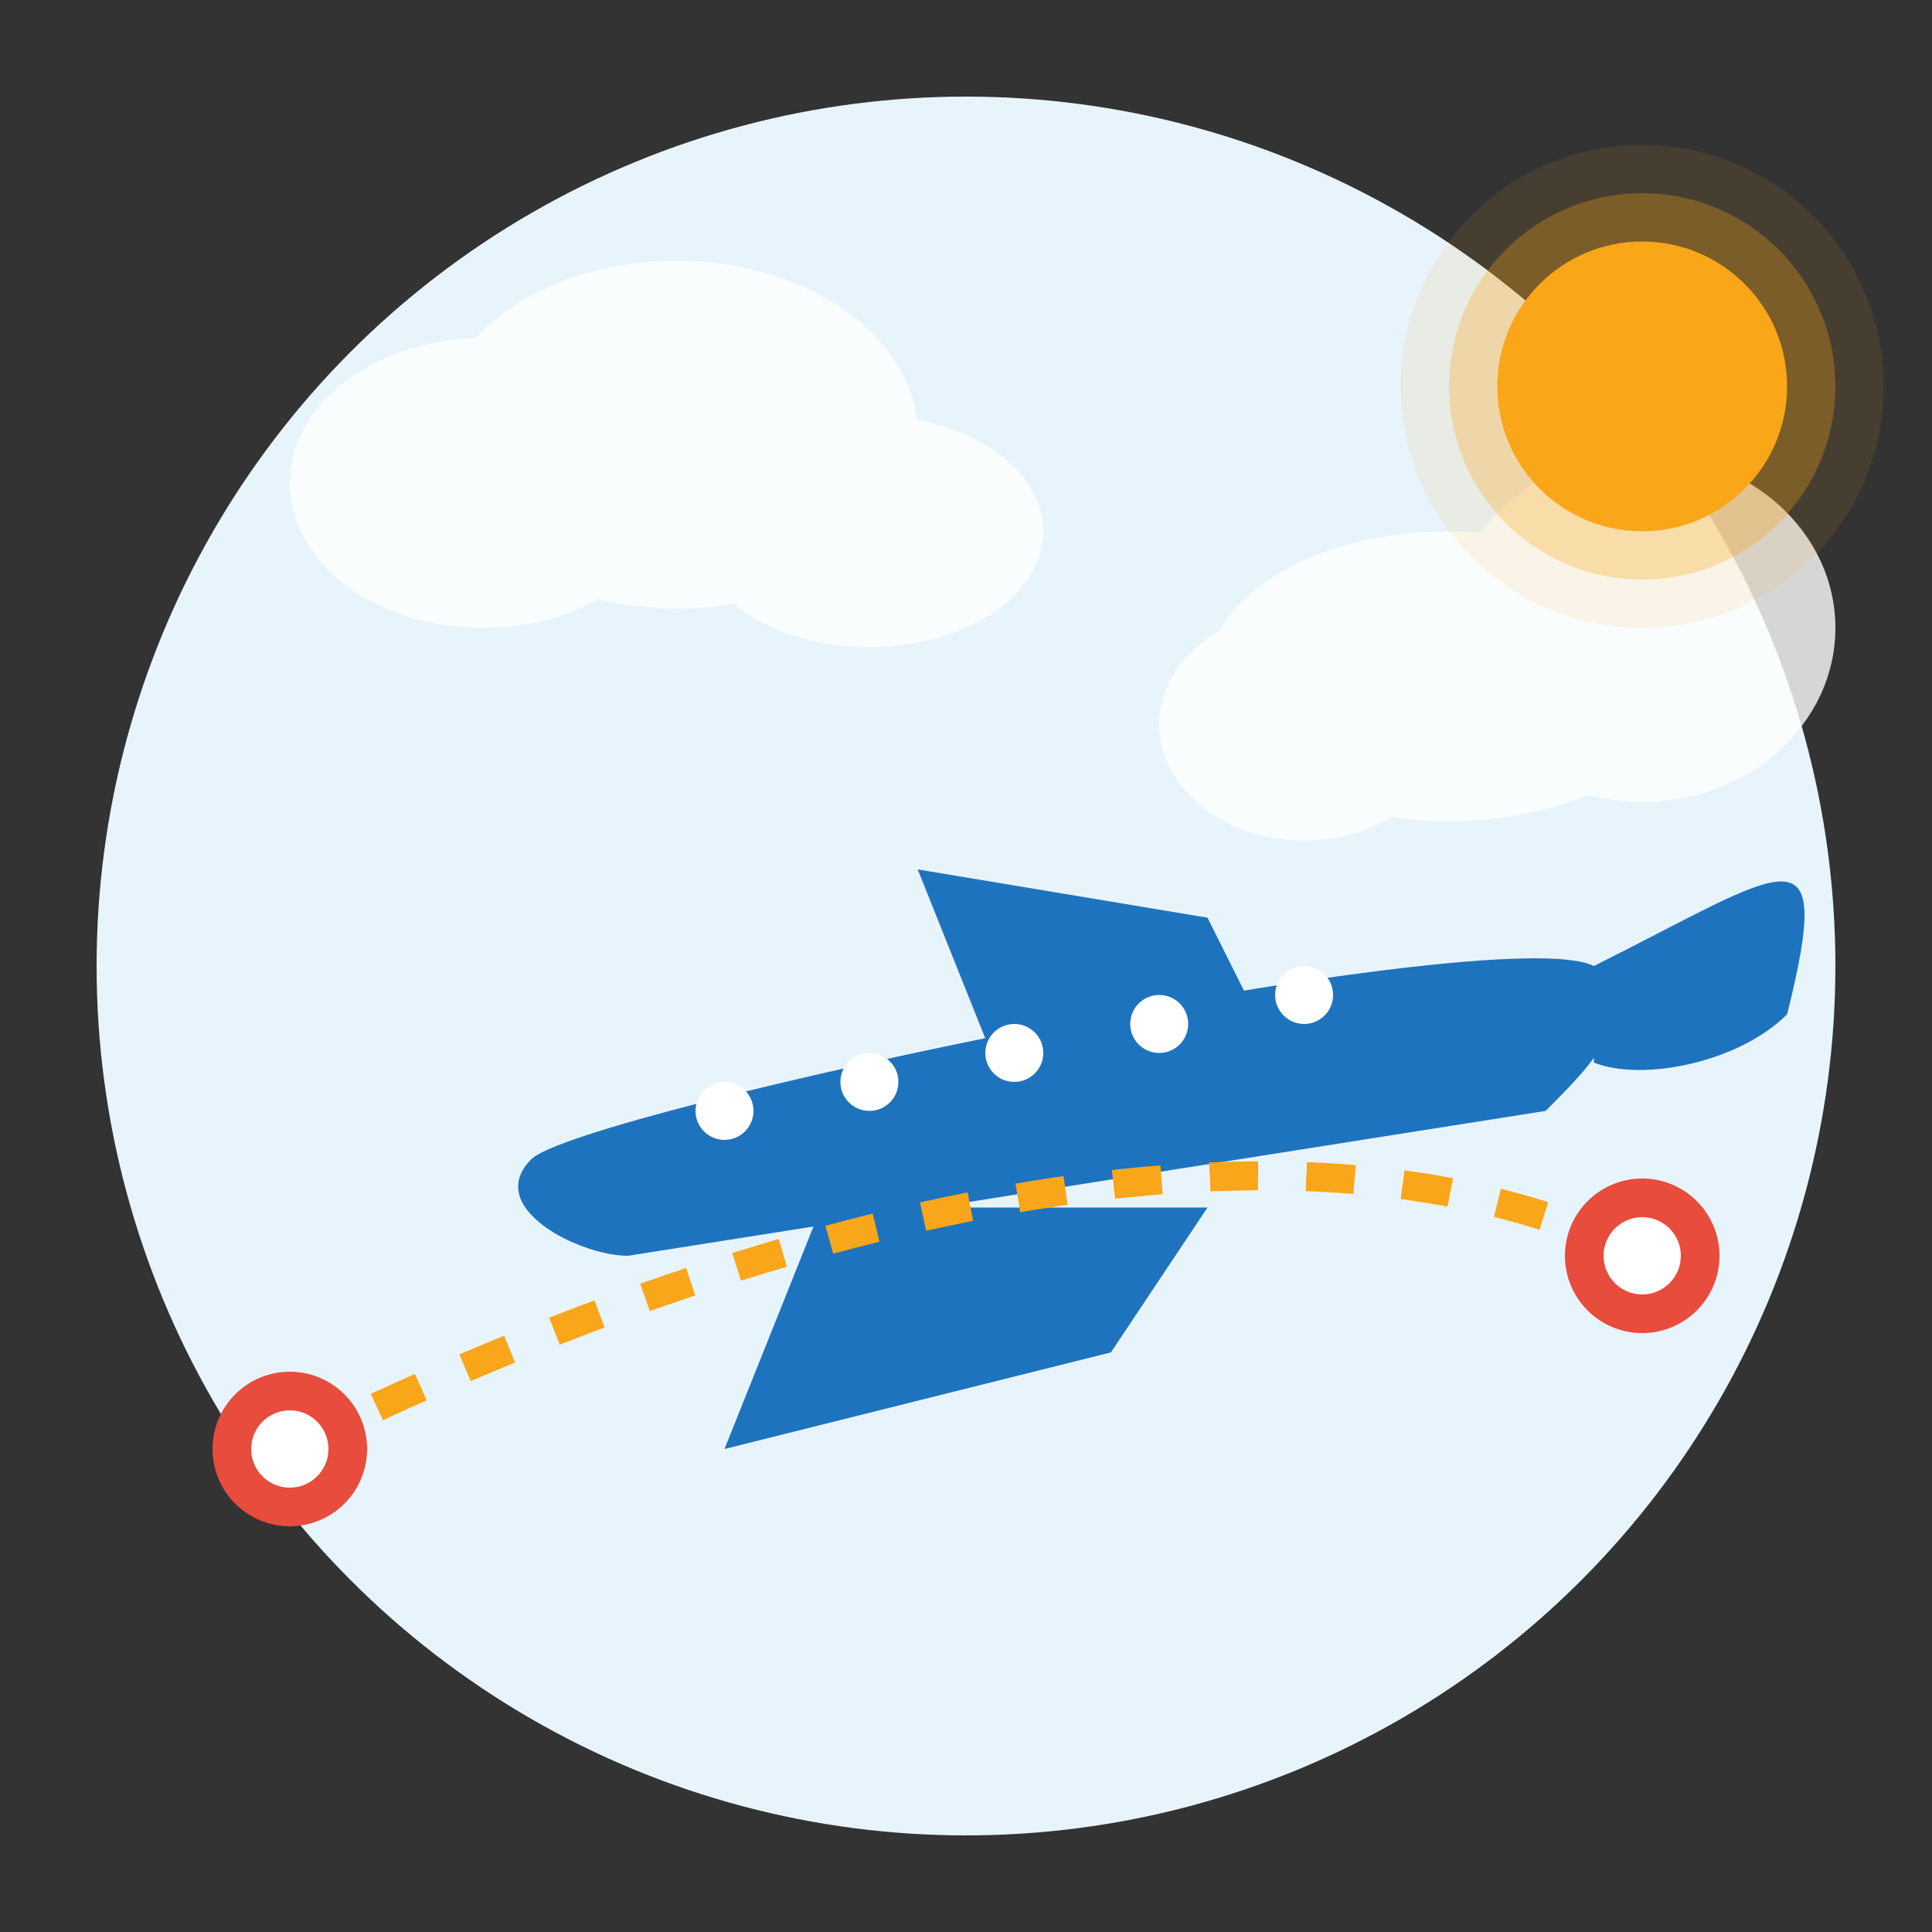 <svg xmlns="http://www.w3.org/2000/svg" viewBox="0 0 200 200">
  <rect x="0" y="0" width="200" height="200" fill="#333333" stroke="none"/>
  <!-- Circle Background -->
  <circle cx="100" cy="100" r="90" fill="#e8f4fc"/>
  
  <!-- Airplane -->
  <g transform="translate(35, 80)">
    <!-- Airplane Body -->
    <path d="M20,40 C25,35 120,15 130,20 C135,25 130,30 125,35 L30,50 C25,50 15,45 20,40 Z" fill="#1e73be"/>
    
    <!-- Airplane Tail -->
    <path d="M130,20 C150,10 155,5 150,25 C145,30 135,32 130,30 Z" fill="#1e73be"/>
    
    <!-- Airplane Wings -->
    <path d="M50,45 L40,70 L80,60 L90,45 Z" fill="#1e73be"/>
    <path d="M70,35 L60,10 L90,15 L95,25 Z" fill="#1e73be"/>
    
    <!-- Airplane Windows -->
    <circle cx="40" cy="35" r="3" fill="#ffffff"/>
    <circle cx="55" cy="32" r="3" fill="#ffffff"/>
    <circle cx="70" cy="29" r="3" fill="#ffffff"/>
    <circle cx="85" cy="26" r="3" fill="#ffffff"/>
    <circle cx="100" cy="23" r="3" fill="#ffffff"/>
  </g>
  
  <!-- Cloud 1 -->
  <g fill="#ffffff" opacity="0.8">
    <ellipse cx="50" cy="50" rx="20" ry="15"/>
    <ellipse cx="70" cy="45" rx="25" ry="18"/>
    <ellipse cx="90" cy="55" rx="18" ry="12"/>
  </g>
  
  <!-- Cloud 2 -->
  <g fill="#ffffff" opacity="0.8">
    <ellipse cx="150" cy="70" rx="25" ry="15"/>
    <ellipse cx="170" cy="65" rx="20" ry="18"/>
    <ellipse cx="135" cy="75" rx="15" ry="12"/>
  </g>
  
  <!-- Sun -->
  <circle cx="170" cy="40" r="15" fill="#f9a61a"/>
  <circle cx="170" cy="40" r="20" fill="#f9a61a" opacity="0.3"/>
  <circle cx="170" cy="40" r="25" fill="#f9a61a" opacity="0.1"/>
  
  <!-- Flight Path Line -->
  <path d="M30,150 C70,130 130,110 170,130" stroke="#f9a61a" stroke-width="3" stroke-dasharray="5,5" fill="none"/>
  
  <!-- Location Markers -->
  <circle cx="30" cy="150" r="8" fill="#e74c3c"/>
  <circle cx="30" cy="150" r="4" fill="#ffffff"/>
  
  <circle cx="170" cy="130" r="8" fill="#e74c3c"/>
  <circle cx="170" cy="130" r="4" fill="#ffffff"/>
</svg>
